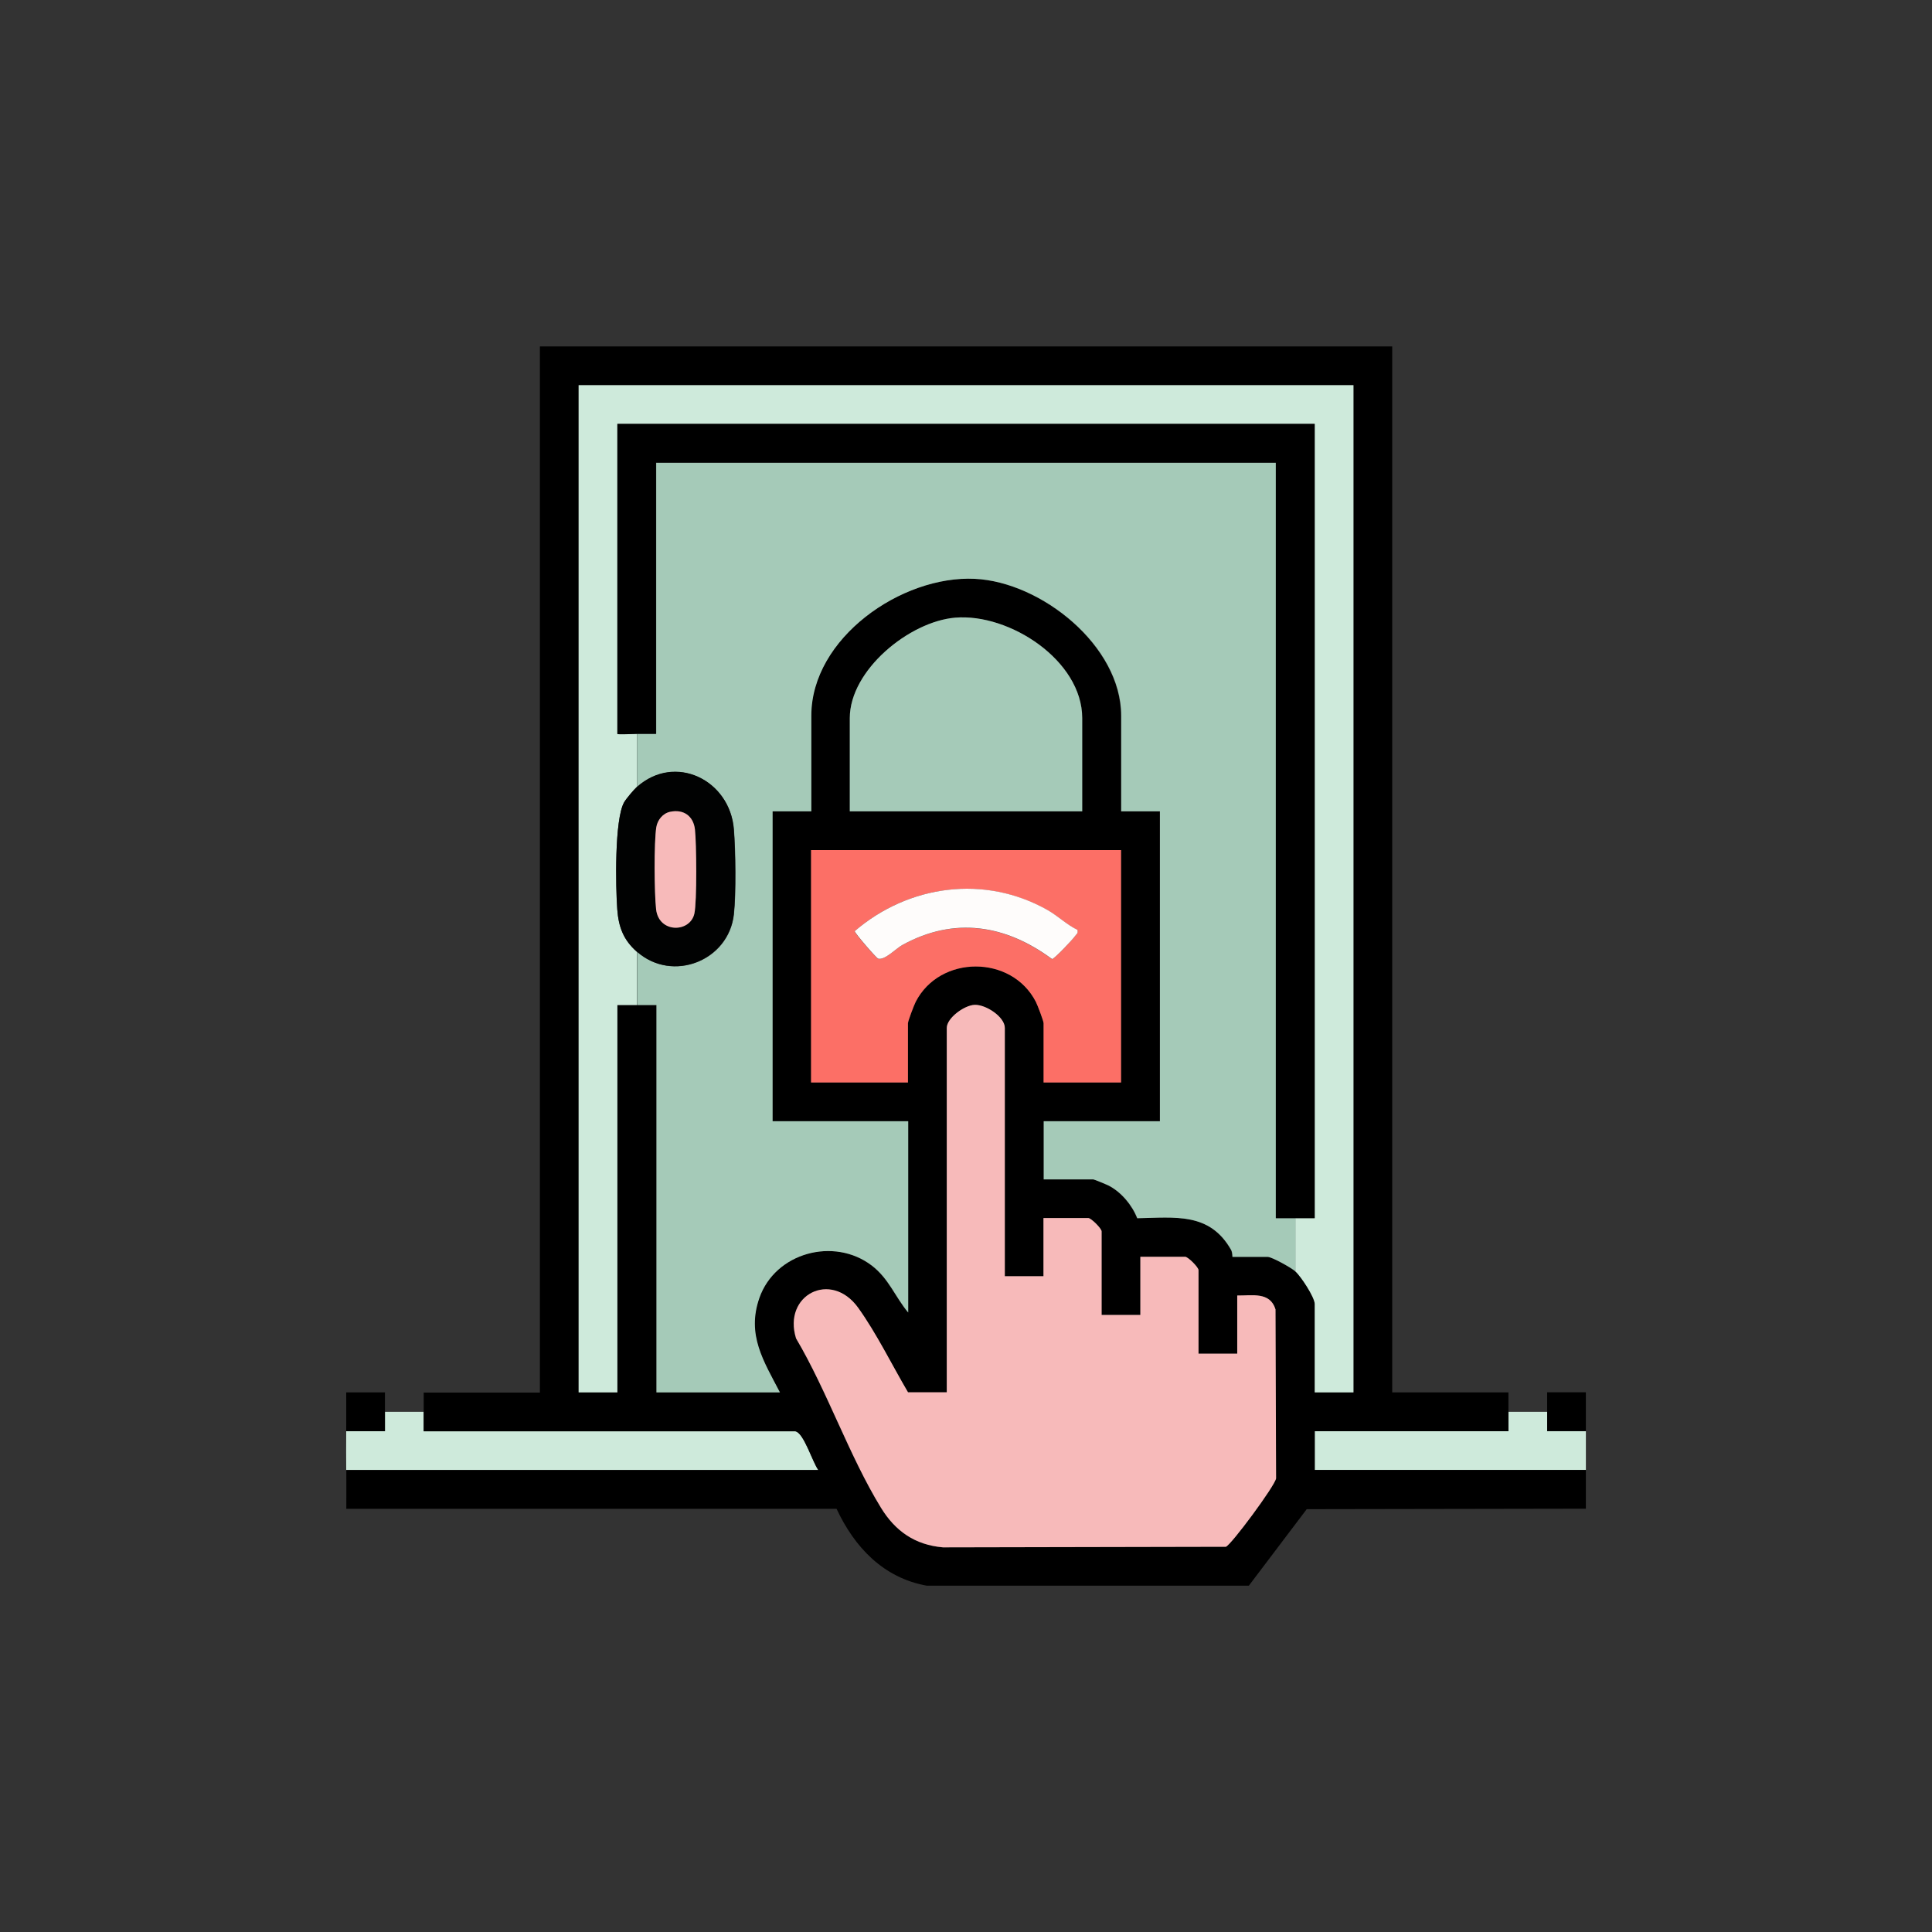 <?xml version="1.0" encoding="UTF-8"?>
<svg id="Layer_1" data-name="Layer 1" xmlns="http://www.w3.org/2000/svg" viewBox="0 0 200 200">
  <rect x="0" y="0" width="200" height="200" fill="#333333" stroke="none"/>
  <defs>
    <style>
      .cls-1 {
        fill: #f7baba;
      }

      .cls-2 {
        fill: #010202;
      }

      .cls-3 {
        fill: #fc6f66;
      }

      .cls-4 {
        fill: #a5cab8;
      }

      .cls-5 {
        fill: #ceeadb;
      }

      .cls-6 {
        fill: #fefcfb;
      }
    </style>
  </defs>
  <path class="cls-5" d="M160.16,146.15c0,.67,0,1.34,0,2.01h4.01s0,4.01,0,4.01h-28.07v-4.01h20.05s0-2.01,0-2.01h4.01Z"/>
  <path d="M164.17,144.14v4.01h-4.01c0-.67,0-1.34,0-2.01s0-1.34,0-2.01h4.01Z"/>
  <path class="cls-5" d="M43.86,146.15v2.01s38.47,0,38.47,0c.88.16,1.78,3.21,2.38,4.01h-48.87c-.01-1.33-.01-2.68,0-4.01h4.01c0-.67,0-1.34,0-2.01h4.01Z"/>
  <path d="M35.84,148.15c.01-1.33,0-2.68,0-4.01h4.01c0,.67,0,1.34,0,2.01s0,1.34,0,2.01h-4.01Z"/>
  <path d="M144.12,35.86v108.28h12.03c0,.67,0,1.34,0,2.01v2.01s-20.05,0-20.05,0v4.01h28.07v4.01l-28.9.05-5.99,7.92h-33.34c-4.5-.81-7.48-3.98-9.34-7.96h-50.75c0-1.33.01-2.68,0-4.01h48.87c-.6-.8-1.5-3.85-2.38-4.01h-38.48s0-2,0-2c0-.67,0-1.34,0-2.01h12.03V35.86h88.23ZM134.09,131.61c.58.51,2.01,2.69,2.01,3.38v9.15h4.01V39.87H59.9v104.27h4.01v-40.1c.67,0,1.34,0,2.01,0s1.34,0,2.01,0v40.1s12.78,0,12.78,0c-1.69-3.25-3.46-5.95-2.13-9.77,1.63-4.7,7.72-6.34,11.63-3.37,1.79,1.36,2.4,3.21,3.78,4.87v-19.8h-14.04v-32.08h4.01v-9.9c0-8.04,9.34-14.54,16.93-14.17,6.88.33,15.15,6.94,15.15,14.17v9.9h4.01v32.08h-12.03v6.02h5.14c.09,0,1.39.54,1.6.65,1.29.67,2.42,2.03,2.94,3.37,3.94-.07,7.5-.64,9.72,3.28.15.27.11.72.14.72h3.63c.45,0,2.46,1.12,2.88,1.5ZM112.03,83.99v-9.65c0-5.96-7.53-10.87-13.15-10.4-4.73.4-10.91,5.42-10.91,10.4v9.65h24.06ZM116.05,88h-32.08v24.06h10.03v-6.14c0-.23.63-1.88.8-2.21,2.51-4.88,9.94-4.88,12.44,0,.17.33.8,1.99.8,2.21v6.14h8.02v-24.06ZM104.01,132.11v-25.69c0-1.14-1.95-2.43-3.12-2.39-1.06.03-2.89,1.36-2.89,2.39v37.72h-4.01c-1.66-2.82-3.26-6.1-5.16-8.75-2.82-3.92-7.83-1.32-6.43,3.17,3.23,5.48,5.5,12.17,8.79,17.53,1.49,2.43,3.53,3.85,6.42,4.1l29.28-.06c.53-.16,5.1-6.33,5.2-7.08l-.06-17.5c-.57-1.84-2.41-1.42-3.96-1.43v6.02h-4.01v-8.65c0-.3-1.08-1.38-1.38-1.38h-4.64v6.02h-4.01v-8.65c0-.3-1.08-1.38-1.38-1.38h-4.64v6.02h-4.01Z"/>
  <path class="cls-1" d="M104.01,132.11h4.01v-6.02h4.64c.29,0,1.38,1.08,1.38,1.38v8.65h4.01v-6.02h4.64c.29,0,1.38,1.08,1.38,1.38v8.65h4.01v-6.02c1.55.02,3.39-.41,3.96,1.43l.06,17.5c-.1.75-4.67,6.92-5.2,7.08l-29.28.06c-2.9-.25-4.94-1.68-6.42-4.1-3.29-5.36-5.55-12.05-8.79-17.53-1.4-4.49,3.61-7.09,6.43-3.17,1.9,2.65,3.5,5.93,5.16,8.75h4.01v-37.72c0-1.03,1.83-2.36,2.89-2.39,1.17-.04,3.12,1.25,3.12,2.39v25.69Z"/>
  <path class="cls-3" d="M116.05,88v24.06h-8.02v-6.14c0-.23-.63-1.88-.8-2.21-2.5-4.88-9.94-4.88-12.44,0-.17.33-.8,1.99-.8,2.21v6.14h-10.03v-24.06h32.08ZM111.53,96.27c-1.12-.55-2-1.44-3.09-2.05-6.51-3.69-14.38-2.63-19.97,2.18,0,.2,2.25,2.8,2.43,2.85.68.18,1.83-1.05,2.51-1.42,5.37-2.95,10.68-2.1,15.49,1.46.22,0,2.14-2.03,2.38-2.38.14-.21.34-.26.24-.63Z"/>
  <path class="cls-6" d="M111.53,96.27c.1.37-.1.42-.24.63-.24.35-2.16,2.38-2.38,2.38-4.81-3.56-10.12-4.41-15.49-1.46-.68.37-1.82,1.6-2.51,1.42-.18-.05-2.43-2.65-2.43-2.85,5.59-4.8,13.46-5.87,19.97-2.18,1.09.62,1.97,1.51,3.09,2.05Z"/>
  <path class="cls-5" d="M65.92,104.04c-.67,0-1.34,0-2.01,0v40.1s-4.01,0-4.01,0V39.87h80.21v104.27h-4.01v-9.15c0-.69-1.43-2.87-2.01-3.38v-5.51c.67,0,1.34,0,2.01,0V43.88H63.91v32.08c0,.1,1.7,0,2.01,0v5.51c-.31.28-1.1,1.21-1.31,1.58-1.01,1.78-.88,8.79-.71,11.09.13,1.82.63,3.16,2.02,4.38v5.51Z"/>
  <path class="cls-4" d="M65.92,75.97h2.01v-28.07h64.16v78.2c.67,0,1.34,0,2.01,0v5.51c-.43-.38-2.43-1.5-2.88-1.5h-3.63s0-.45-.14-.72c-2.22-3.91-5.78-3.35-9.72-3.28-.52-1.35-1.65-2.7-2.94-3.37-.21-.11-1.52-.65-1.6-.65h-5.14v-6.02h12.03v-32.08h-4.01v-9.9c0-7.24-8.27-13.84-15.15-14.17-7.59-.37-16.93,6.13-16.93,14.17v9.9h-4.01v32.08h14.04v19.8c-1.38-1.66-1.99-3.5-3.78-4.87-3.91-2.97-9.99-1.33-11.63,3.37-1.33,3.82.44,6.52,2.13,9.77h-12.78v-40.1c-.67,0-1.34,0-2.01,0v-5.51c3.67,3.24,9.5.94,10.03-3.88.24-2.18.18-6.56,0-8.78-.4-5.11-6.08-7.91-10.04-4.38v-5.51Z"/>
  <path class="cls-4" d="M112.03,83.99h-24.06v-9.65c0-4.98,6.17-10,10.91-10.4,5.63-.47,13.15,4.44,13.15,10.4v9.65Z"/>
  <path d="M65.92,75.97c-.31,0-2.01.1-2.01,0v-32.08h72.18v82.21c-.67,0-1.34,0-2.01,0s-1.34,0-2.01,0V47.89s-64.16,0-64.16,0v28.07h-2.01Z"/>
  <path class="cls-2" d="M65.92,98.52c-1.38-1.22-1.88-2.56-2.02-4.38-.17-2.3-.3-9.31.71-11.09.21-.36,1-1.3,1.31-1.58,3.95-3.54,9.64-.74,10.04,4.38.17,2.23.23,6.61,0,8.78-.52,4.82-6.35,7.13-10.03,3.88ZM69.36,84.04c-.75.16-1.3.85-1.42,1.59-.25,1.58-.21,6.86-.02,8.51.29,2.49,3.52,2.42,3.96.44.28-1.24.23-7.3.06-8.72s-1.19-2.13-2.58-1.82Z"/>
  <path class="cls-1" d="M69.36,84.04c1.39-.3,2.42.43,2.58,1.82s.22,7.48-.06,8.72c-.44,1.98-3.67,2.05-3.96-.44-.19-1.65-.23-6.93.02-8.51.12-.74.67-1.43,1.42-1.59Z"/>
</svg>